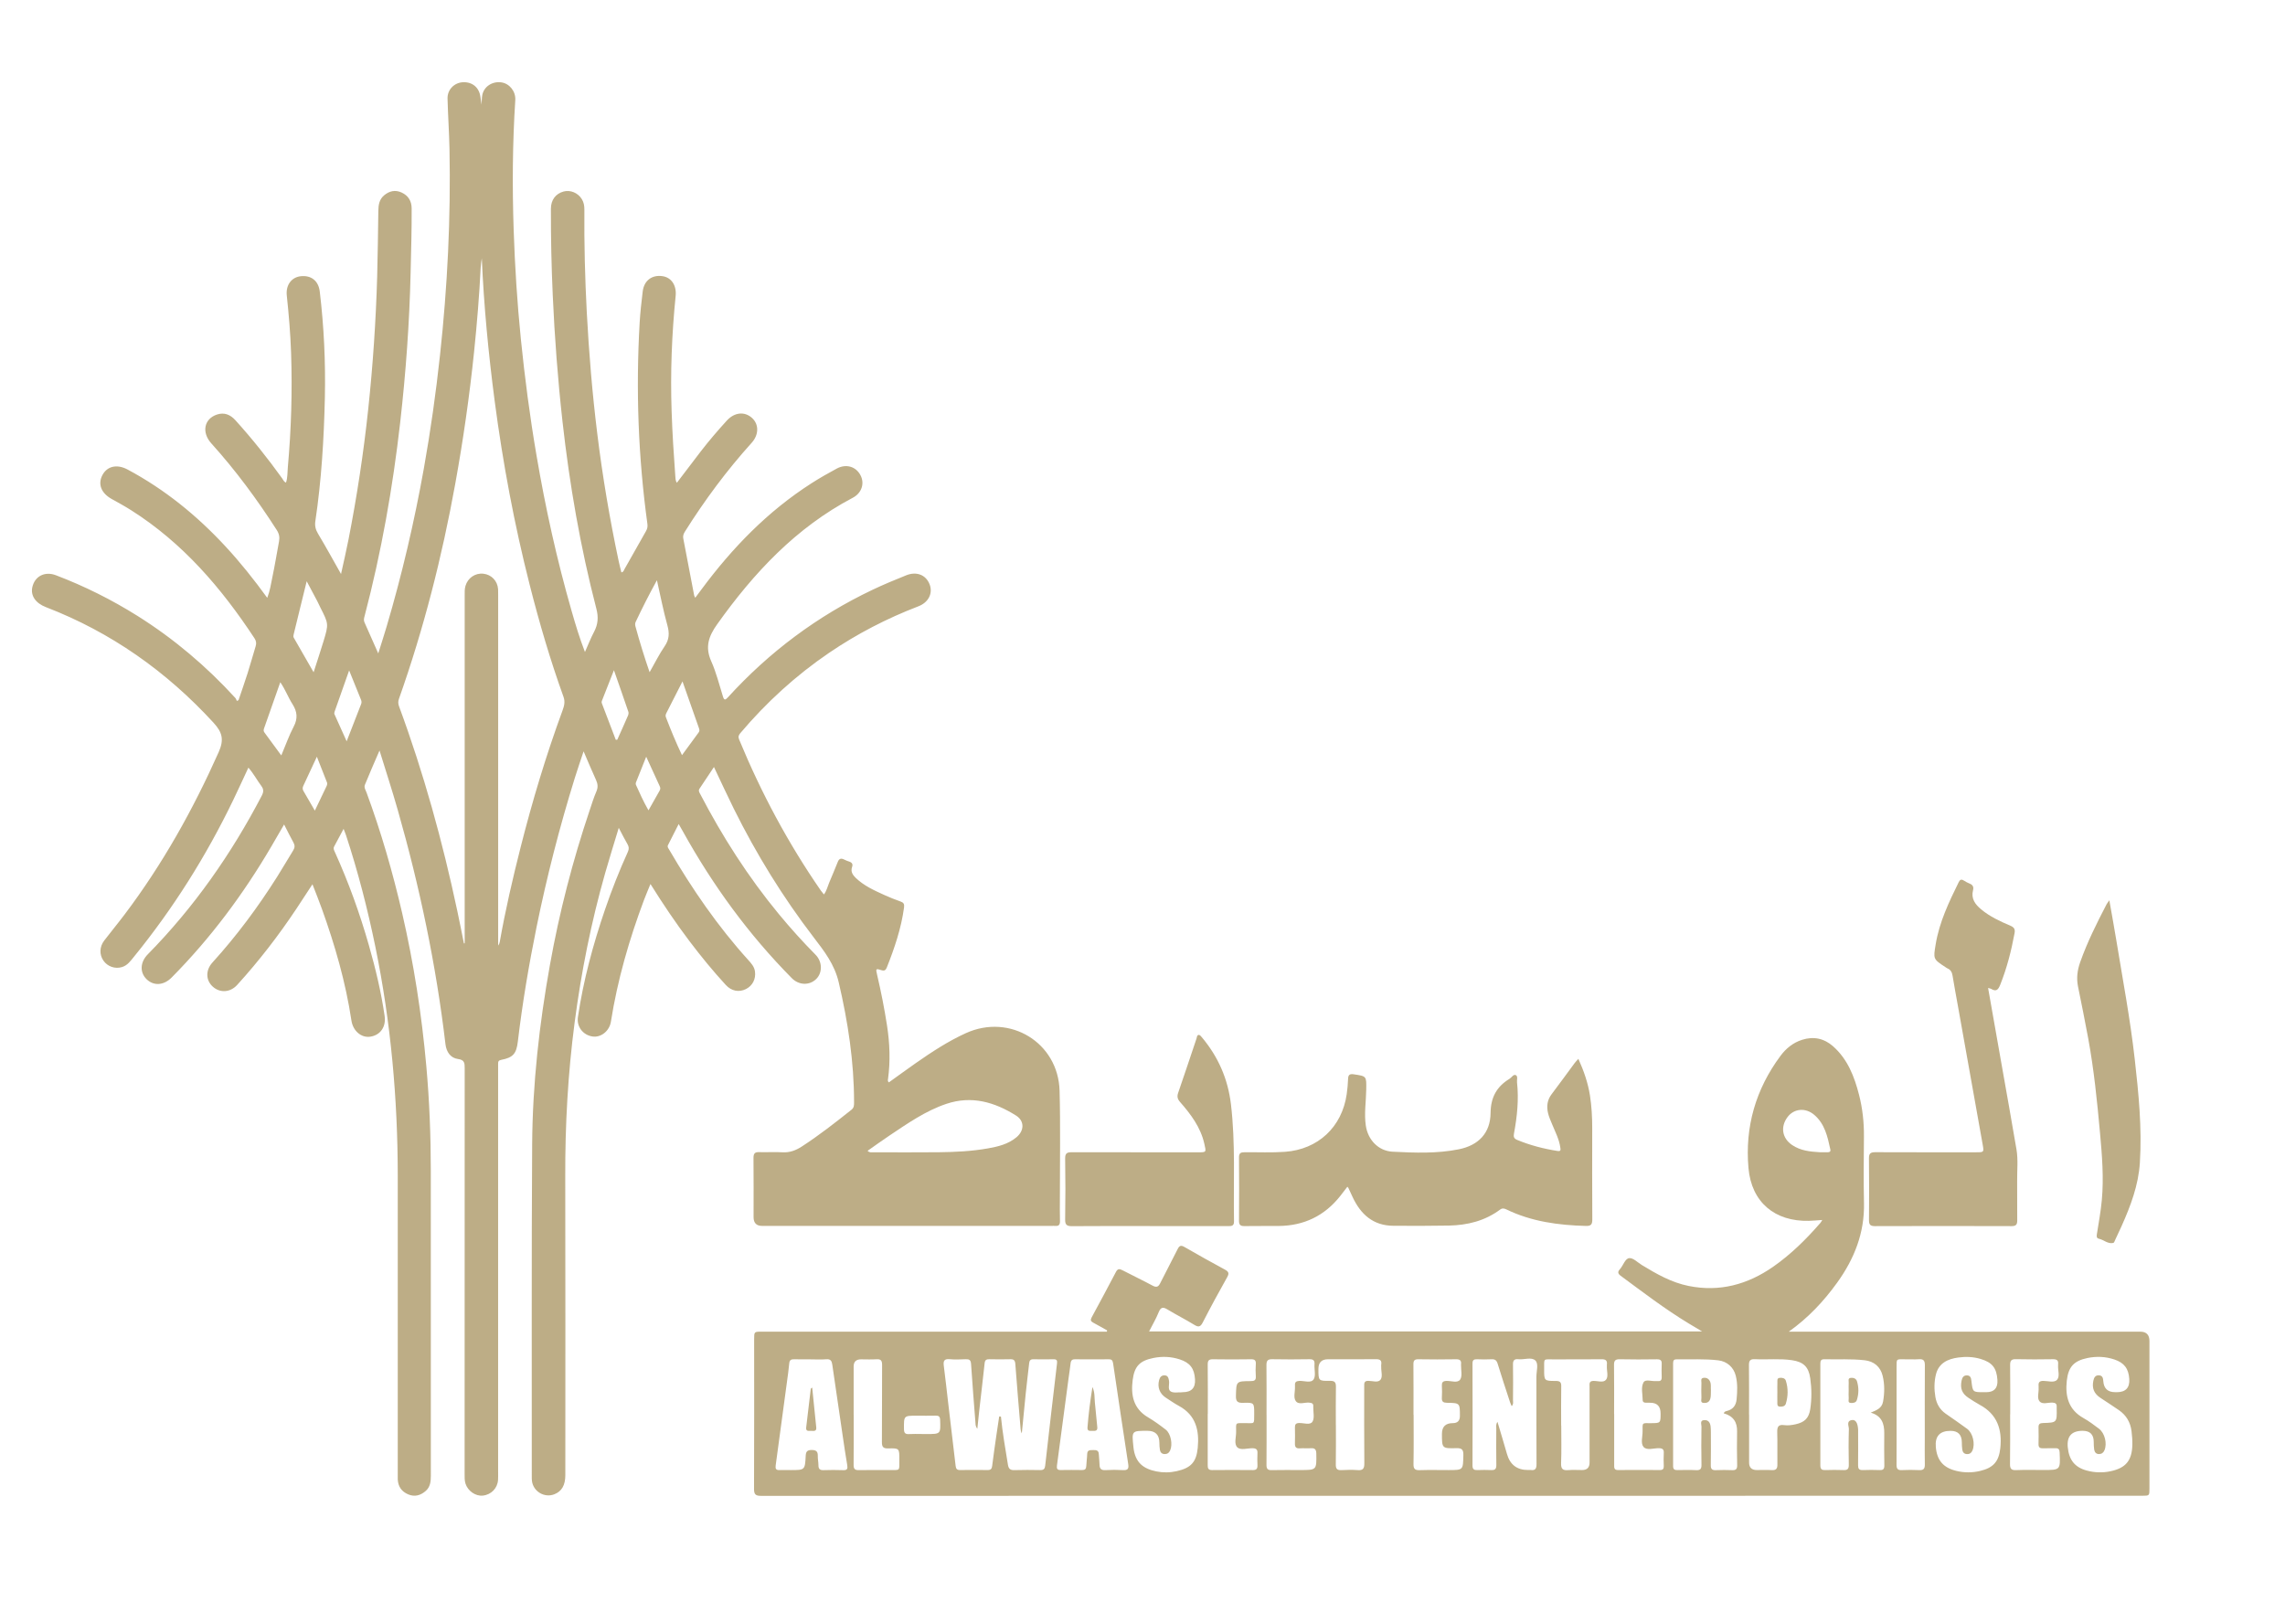 <?xml version="1.0" encoding="UTF-8"?> <svg xmlns="http://www.w3.org/2000/svg" id="Layer_1" version="1.1" viewBox="0 0 595.28 423.1"><defs><style> .st0 { fill: #bdad86; } </style></defs><g id="Layer_11" data-name="Layer_1"><g><path class="st0" d="M152.07,195.66c-.85,2.57-1.64,4.82-2.34,7.09-3.96,12.77-7.28,25.7-9.95,38.8-2.01,9.89-3.69,19.84-4.88,29.86-.37,3.13-1.26,4.14-4.28,4.72-.7.13-.88.42-.85,1.04.02.43,0,.87,0,1.3v105.08c0,.67.02,1.35-.02,2.02-.13,2.17-1.78,3.87-3.96,4.1-1.9.2-3.91-1.2-4.52-3.12-.26-.84-.23-1.71-.23-2.58,0-35.22,0-70.44.02-105.66,0-1.32-.04-2.17-1.73-2.39-1.93-.25-3.04-1.81-3.28-3.87-2.44-20.66-6.71-40.96-12.41-60.95-1.44-5.07-3.08-10.09-4.77-15.56-1.4,3.25-2.65,6.08-3.81,8.94-.29.7.21,1.41.45,2.07,3.78,10.25,6.8,20.72,9.26,31.36,3.03,13.13,5.09,26.42,6.29,39.84.81,9.06,1.17,18.14,1.17,27.24,0,26.51,0,53.02.01,79.53,0,1.5-.15,2.91-1.35,3.95-1.33,1.15-2.85,1.6-4.55.88-1.71-.73-2.63-2.03-2.72-3.9-.02-.53,0-1.06,0-1.59,0-25.84.01-51.67,0-77.51-.01-20.06-1.79-39.94-5.82-59.61-2.03-9.89-4.54-19.66-7.7-29.25-.15-.44-.33-.87-.59-1.54-.9,1.68-1.7,3.14-2.47,4.62-.29.54.02,1.02.23,1.5,3.55,7.85,6.47,15.94,8.83,24.22,1.73,6.06,3.2,12.18,4.1,18.42.41,2.82-1.11,4.99-3.73,5.39-2.35.36-4.51-1.5-4.92-4.21-1.5-9.97-4.29-19.61-7.69-29.08-.74-2.07-1.57-4.12-2.46-6.42-1.5,2.29-2.84,4.36-4.21,6.42-4.65,6.98-9.76,13.6-15.4,19.8-1.8,1.98-4.43,2.15-6.32.49-1.86-1.64-1.98-4.28-.13-6.32,6.29-6.93,11.85-14.41,16.84-22.31,1.44-2.28,2.78-4.61,4.2-6.9.42-.68.48-1.29.09-2.01-.81-1.47-1.55-2.98-2.46-4.75-1.19,2.05-2.25,3.9-3.33,5.74-7.28,12.42-15.82,23.89-25.96,34.13-2.05,2.08-4.67,2.25-6.52.46-1.83-1.78-1.73-4.45.32-6.52,12.04-12.24,21.76-26.14,29.68-41.33.48-.93.53-1.64-.1-2.48-1.13-1.53-2.03-3.24-3.39-4.81-1.35,2.89-2.61,5.67-3.94,8.42-7.05,14.62-15.63,28.26-25.87,40.85-.88,1.08-1.68,2.25-3.11,2.69-1.81.56-3.79-.14-4.85-1.68-1.08-1.57-1.04-3.6.22-5.24,1.75-2.29,3.6-4.51,5.33-6.82,9.87-13.08,17.79-27.26,24.46-42.22,1.46-3.27.99-5.18-1.33-7.71-12.28-13.38-26.7-23.57-43.67-30.11-2.7-1.04-4.02-3.01-3.53-5.2.64-2.86,3.24-4.21,6.16-3.1,7.43,2.83,14.52,6.37,21.26,10.6,9.47,5.95,17.92,13.11,25.46,21.36.19.21.27.52.4.78.15-.07.29-.13.44-.2.79-2.35,1.62-4.69,2.37-7.05.74-2.34,1.39-4.7,2.1-7.04.23-.75.12-1.38-.32-2.04-8.62-13.1-18.67-24.82-32.07-33.32-1.66-1.06-3.4-2-5.12-2.96-2.78-1.55-3.69-3.94-2.38-6.31,1.26-2.29,3.81-2.82,6.52-1.37,9.69,5.18,18.08,12.01,25.52,20.05,3.86,4.17,7.39,8.6,10.86,13.38.72-1.84.97-3.62,1.33-5.36.65-3.1,1.16-6.24,1.74-9.35.2-1.08.03-2-.61-2.98-5.1-7.95-10.69-15.52-17.02-22.54-2.6-2.88-1.9-6.42,1.47-7.53,1.91-.63,3.47.03,4.78,1.47,4.37,4.82,8.41,9.9,12.2,15.17.27.38.43.87.99,1.11.45-1.31.36-2.67.48-3.97.89-9.93,1.19-19.88.85-29.84-.17-5-.59-9.98-1.12-14.95-.29-2.7,1.21-4.74,3.6-5.02,2.71-.31,4.65,1.14,4.99,3.98,1.1,9.18,1.53,18.41,1.33,27.65-.24,10.77-.89,21.52-2.48,32.19-.18,1.2.06,2.19.7,3.26,2.02,3.37,3.91,6.83,5.99,10.5.69-3.15,1.38-6.06,1.95-8.99,2.2-11.23,3.92-22.53,5.13-33.91,1.23-11.53,2.01-23.09,2.34-34.68.16-5.67.21-11.35.3-17.03.02-1.54.24-2.99,1.5-4.05,1.36-1.14,2.91-1.5,4.57-.73,1.74.8,2.6,2.22,2.61,4.13.03,5.58-.14,11.16-.27,16.74-.3,13.04-1.24,26.03-2.71,38.98-1.93,17.02-4.91,33.85-9.26,50.43-.15.56-.32,1.1-.06,1.68,1.15,2.58,2.3,5.17,3.6,8.12.79-2.54,1.52-4.74,2.17-6.96,4.01-13.56,7.22-27.31,9.71-41.23,1.75-9.79,3.14-19.64,4.21-29.53,1.94-17.86,2.83-35.76,2.47-53.72-.09-4.37-.4-8.74-.51-13.12-.06-2.34,1.77-4.16,4.03-4.26,2.41-.11,4.18,1.35,4.52,3.72.1.66.2,1.33.31,2.12.07-.94.04-1.76.2-2.54.44-2.17,2.58-3.57,4.9-3.27,2.15.27,3.83,2.32,3.69,4.62-.73,11.29-.8,22.6-.42,33.9.32,9.47.92,18.92,1.87,28.35,1.03,10.14,2.35,20.24,4.07,30.28,2.33,13.7,5.32,27.25,9.16,40.61,1.02,3.55,2.08,7.08,3.47,10.66.79-1.76,1.48-3.57,2.38-5.27,1.03-1.96,1.17-3.8.59-6.01-4.16-16.03-6.98-32.3-8.82-48.76-1.22-10.95-2.05-21.92-2.54-32.92-.34-7.5-.5-15-.48-22.51,0-2.32,1.24-3.95,3.31-4.51,1.75-.47,3.71.33,4.73,1.96.53.84.69,1.77.68,2.76-.07,8.95.16,17.9.63,26.83.56,10.51,1.43,21,2.72,31.46,1.37,11.17,3.24,22.25,5.58,33.26.21.98.46,1.95.71,2.96.55-.06.62-.5.79-.8,1.88-3.3,3.73-6.61,5.61-9.92.34-.6.49-1.16.38-1.9-2.39-17.4-3.03-34.87-2.02-52.4.16-2.73.47-5.46.8-8.18.35-2.83,2.4-4.37,5.15-3.97,2.37.34,3.7,2.46,3.43,5.14-1.01,10.01-1.4,20.05-1.05,30.12.19,5.63.55,11.24.96,16.85.04.56.03,1.13.4,1.73,2.12-2.79,4.19-5.54,6.3-8.27,2.12-2.74,4.38-5.37,6.71-7.93,1.99-2.19,4.66-2.47,6.61-.67,1.8,1.66,1.75,4.37-.12,6.44-6.49,7.2-12.25,14.95-17.4,23.15-.35.56-.55,1.09-.43,1.75.95,4.95,1.89,9.91,2.84,14.86.03.13.11.25.28.62.61-.82,1.14-1.52,1.66-2.22,8-10.79,17.23-20.31,28.61-27.6,2.14-1.37,4.36-2.64,6.6-3.84,2.44-1.31,5-.54,6.19,1.75,1.11,2.13.33,4.62-2.02,5.86-14.78,7.77-25.77,19.54-35.32,32.95-2.27,3.18-3.2,5.96-1.54,9.67,1.31,2.92,2.07,6.09,3.04,9.16.31.98.59.98,1.27.24,10.75-11.81,23.3-21.21,37.73-28.06,2.86-1.36,5.8-2.58,8.74-3.76,2.72-1.09,5.15-.1,6.1,2.35.9,2.31-.26,4.71-2.93,5.73-8.21,3.15-15.96,7.16-23.23,12.1-8.69,5.91-16.37,12.93-23.15,20.94-.45.53-.6.96-.31,1.67,5.73,13.87,12.76,27.03,21.3,39.37.22.31.47.6.79.99.71-.95.93-2.02,1.34-3,.75-1.82,1.55-3.63,2.26-5.46.35-.89.85-1.05,1.66-.64.43.22.88.4,1.33.54.73.24,1.01.68.74,1.42-.42,1.19.16,2.05.95,2.82,2.15,2.08,4.84,3.27,7.51,4.49,1.35.62,2.75,1.16,4.15,1.66.82.29,1.05.65.93,1.58-.74,5.43-2.48,10.56-4.49,15.62-.29.72-.63.94-1.4.7-1.45-.46-1.51-.41-1.15,1.1,1.03,4.4,1.91,8.83,2.6,13.29.72,4.63.9,9.28.27,13.94-.04.27-.15.56.21.91,2.31-1.66,4.63-3.35,6.98-5,4.18-2.92,8.44-5.72,13.1-7.84,11.46-5.19,24.06,2.46,24.4,15.03.25,9.23.07,18.47.08,27.71,0,2.07-.04,4.14.02,6.21.02.92-.25,1.37-1.22,1.28-.33-.03-.67,0-1.01,0h-75.36c-1.49,0-2.23-.76-2.23-2.29,0-5.15.03-10.3-.02-15.44,0-1.13.35-1.53,1.47-1.49,2.02.06,4.05-.08,6.06.04,1.89.12,3.5-.5,5.02-1.48,4.53-2.93,8.76-6.26,12.98-9.61.69-.55.67-1.21.67-1.93,0-10.59-1.58-20.93-3.99-31.24-1.1-4.72-3.78-8.15-6.54-11.75-8.04-10.49-14.94-21.69-20.81-33.53-1.74-3.51-3.37-7.08-5.16-10.84-1.33,1.99-2.54,3.82-3.76,5.64-.33.5-.08.92.15,1.34,5.79,11.12,12.51,21.64,20.5,31.32,3.03,3.67,6.22,7.21,9.57,10.6,1.81,1.82,1.85,4.72.15,6.36-1.78,1.71-4.49,1.61-6.34-.26-11.23-11.36-20.55-24.15-28.3-38.11-.32-.58-.66-1.16-1.16-2.04-1.01,1.98-1.92,3.74-2.8,5.52-.22.45.13.83.34,1.19,5.95,10.2,12.61,19.9,20.55,28.68.8.89,1.63,1.78,1.79,3.06.25,1.95-.64,3.69-2.36,4.55-1.8.9-3.77.54-5.24-1.06-3.36-3.65-6.49-7.48-9.48-11.44-3.57-4.72-6.87-9.62-10.15-14.87-.61,1.49-1.16,2.78-1.66,4.09-3.87,10.33-6.93,20.88-8.65,31.8-.38,2.4-2.57,4.16-4.77,3.84-2.49-.36-4.19-2.55-3.82-5.06,1.42-9.59,3.94-18.9,7.07-28.05,1.74-5.1,3.72-10.1,5.94-15,.34-.74.3-1.32-.1-2.01-.75-1.27-1.4-2.6-2.27-4.24-1.25,4.14-2.44,7.92-3.53,11.74-3.65,12.82-6.26,25.87-7.98,39.08-1.74,13.27-2.47,26.61-2.43,40,.07,25.93.02,51.87.02,77.8,0,2.64-.92,4.25-2.86,5.01-2.56,1.01-5.47-.7-5.83-3.44-.06-.43-.05-.86-.05-1.3.02-28.82-.08-57.64.1-86.46.1-15.7,1.86-31.27,4.63-46.73,2.45-13.7,5.92-27.13,10.36-40.31.55-1.64,1.06-3.3,1.75-4.89.46-1.08.36-1.97-.11-3-1.1-2.39-2.1-4.83-3.29-7.58l.09.05ZM125.52,67.24c-.11.84-.25,1.59-.29,2.36-.36,7.39-.97,14.77-1.73,22.13-1.2,11.52-2.84,22.98-4.91,34.38-3.45,19.04-8.2,37.73-14.66,55.98-.24.67-.22,1.28.03,1.95,6.42,17.38,11.33,35.2,15.18,53.32.6,2.81,1.15,5.62,1.72,8.44.07-.01.13-.02.2-.03v-90.63c0-.82-.04-1.63.19-2.44.59-2.11,2.54-3.46,4.69-3.22,2.12.24,3.68,1.89,3.82,4.04.03.53.02,1.06.02,1.59v91.26c.23-.3.35-.61.41-.93,1.47-8.33,3.38-16.57,5.46-24.77,3.05-12.02,6.61-23.89,10.89-35.53.43-1.18.74-2.26.26-3.59-3.44-9.54-6.29-19.27-8.79-29.1-4.02-15.8-7.01-31.8-9.14-47.97-1.62-12.34-2.81-24.73-3.36-37.26v.02ZM226.02,299.85c.54.51.99.37,1.4.37,5.72.01,11.44.05,17.16-.01,4.27-.05,8.55-.25,12.77-1,2.66-.47,5.29-1.1,7.43-2.88,2.1-1.74,2.16-4.27-.1-5.69-5.57-3.5-11.54-5.24-18.1-3.05-5.49,1.84-10.18,5.15-14.93,8.32-1.89,1.26-3.73,2.6-5.64,3.94h.01ZM169.24,175.13c1.39-2.43,2.49-4.68,3.89-6.72,1.24-1.79,1.3-3.45.73-5.5-1.06-3.81-1.81-7.71-2.72-11.73-2.01,3.64-3.82,7.23-5.54,10.86-.2.42-.15.83-.03,1.26,1.06,3.88,2.24,7.73,3.66,11.83h0ZM81.7,175.16c.92-2.87,1.78-5.45,2.57-8.05,1.38-4.56,1.35-4.57-.84-8.88-.28-.56-.52-1.13-.82-1.69-.9-1.7-1.81-3.4-2.71-5.1-1.19,4.73-2.26,9.31-3.4,13.87-.07.29-.12.57.03.84,1.67,2.91,3.34,5.81,5.17,9h0ZM177.8,177.54c-1.49,2.92-2.83,5.57-4.18,8.21-.18.35-.3.7-.15,1.1,1.27,3.29,2.6,6.56,4.2,9.9,1.52-2.07,2.92-4,4.34-5.92.27-.36.22-.7.09-1.08-1.4-3.97-2.8-7.94-4.3-12.22h0ZM73.28,196.83c1.14-2.69,2.01-5.19,3.23-7.51,1.11-2.11.93-3.91-.3-5.84-1.16-1.82-1.9-3.88-3.19-5.73-1.44,4.11-2.83,8.09-4.24,12.06-.14.4-.13.72.13,1.06,1.39,1.88,2.77,3.77,4.37,5.95h0ZM160.42,192.75l.39-.02c.94-2.1,1.89-4.19,2.8-6.3.12-.29.19-.69.09-.97-1.18-3.48-2.4-6.95-3.76-10.84-1.16,2.94-2.17,5.5-3.17,8.07-.06.16-.04.38.02.55,1.2,3.17,2.42,6.34,3.63,9.51h0ZM90.96,174.67c-1.33,3.75-2.56,7.23-3.78,10.71-.08.22-.13.51-.05.7.99,2.25,2.01,4.48,3.18,7.06,1.36-3.5,2.58-6.63,3.79-9.75.14-.37.08-.75-.07-1.12-.99-2.44-1.98-4.88-3.07-7.59h0ZM168.36,197.13c-1.01,2.52-1.86,4.64-2.7,6.77-.06.16-.06.4,0,.56.99,2.2,1.98,4.4,3.28,6.67,1.06-1.88,1.97-3.51,2.9-5.13.25-.43.21-.79,0-1.22-1.11-2.39-2.2-4.8-3.51-7.66h.02ZM82.02,211.21c1.13-2.35,2.13-4.41,3.1-6.48.11-.24.17-.59.08-.83-.84-2.19-1.71-4.36-2.65-6.74-1.27,2.72-2.39,5.15-3.53,7.58-.22.47-.24.9.04,1.36.94,1.61,1.87,3.22,2.97,5.12h-.01Z"></path><path class="st0" d="M288.41,346.62c-1.21-.67-2.41-1.37-3.63-2.02-.66-.35-.74-.71-.38-1.37,2.13-3.93,4.25-7.87,6.32-11.83.47-.9.94-.84,1.71-.44,2.6,1.35,5.25,2.61,7.83,4,1.01.54,1.51.35,2-.64,1.47-2.97,3.06-5.89,4.53-8.86.48-.97.89-1.08,1.84-.53,3.45,2.01,6.94,3.93,10.45,5.84.94.51,1.23.92.63,1.98-2.19,3.9-4.33,7.83-6.37,11.81-.64,1.25-1.18,1.25-2.27.58-2.25-1.38-4.62-2.57-6.88-3.94-1.15-.7-1.77-.7-2.33.69-.67,1.67-1.6,3.24-2.5,5.01h144.07c-1.34-.8-2.42-1.43-3.49-2.08-6.18-3.74-11.91-8.13-17.71-12.41-.77-.57-.85-1.03-.21-1.73.87-.96,1.33-2.76,2.42-2.88,1.03-.11,2.21,1.14,3.31,1.81,3.83,2.33,7.71,4.55,12.18,5.44,8.07,1.62,15.35-.37,22-5,4.65-3.24,8.64-7.2,12.34-11.46.15-.17.24-.38.46-.73-1.28.08-2.36.19-3.45.22-8.9.23-14.98-4.83-15.77-13.73-.96-10.75,1.89-20.59,8.36-29.28,1.42-1.9,3.24-3.4,5.59-4.15,3.02-.96,5.74-.38,8.07,1.67,3.81,3.36,5.56,7.9,6.78,12.64.91,3.54,1.31,7.17,1.28,10.85-.05,5.77-.12,11.55.01,17.32.18,7.8-2.52,14.59-6.99,20.79-3.5,4.86-7.56,9.19-12.6,12.77h91.57c1.59,0,2.39.82,2.39,2.45v38.39c0,1.9,0,1.91-1.88,1.91-119.92,0-239.85,0-359.77.03-1.43,0-1.89-.32-1.88-1.82.06-12.99.03-25.98.03-38.97,0-1.98,0-1.99,1.97-1.99h89.92c.02-.1.04-.21.06-.31v-.03ZM260.33,369.05c.14.01.29.02.43.04.41,4.21,1.15,8.36,1.82,12.52.17,1.06.59,1.46,1.67,1.42,2.26-.07,4.52-.05,6.78-.01.85.01,1.17-.31,1.26-1.16,1-8.88,2.03-17.75,3.08-26.63.09-.73-.04-1.09-.86-1.08-1.78.03-3.56.03-5.34,0-.76-.01-.99.39-1.06,1.05-.29,2.63-.62,5.25-.89,7.88-.36,3.45-.68,6.91-1.02,10.36-.21-.37-.28-.74-.31-1.11-.47-5.65-.96-11.3-1.38-16.95-.07-.92-.36-1.26-1.29-1.24-1.83.06-3.66.03-5.48,0-.73-.01-1.13.16-1.22,1.01-.44,4.11-.94,8.21-1.4,12.31-.17,1.49-.32,2.99-.51,4.81-.48-.67-.45-1.09-.48-1.5-.39-5.13-.82-10.25-1.15-15.38-.07-1.06-.47-1.29-1.4-1.25-1.39.05-2.8.12-4.18-.01-1.48-.14-1.68.52-1.52,1.76.42,3.24.77,6.49,1.15,9.73.64,5.44,1.31,10.87,1.93,16.31.09.77.35,1.09,1.15,1.08,2.4-.03,4.81-.03,7.21,0,.8.01,1.07-.33,1.16-1.09.33-2.67.72-5.33,1.1-7.99.23-1.63.49-3.25.73-4.88h.02ZM393.83,366.38c-.17-.39-.34-.71-.44-1.04-1.09-3.33-2.2-6.66-3.22-10.01-.27-.9-.69-1.23-1.62-1.18-1.25.07-2.5.05-3.75,0-.83-.03-1.2.2-1.19,1.13.03,8.85.03,17.69,0,26.54,0,1,.4,1.23,1.28,1.2,1.2-.04,2.41-.06,3.61,0,1.01.05,1.33-.32,1.32-1.33-.05-3.17-.03-6.35-.01-9.52,0-.5-.15-1.04.31-1.71.86,2.89,1.69,5.62,2.47,8.36q1.19,4.18,5.45,4.18c.24,0,.49-.03.72,0,1.21.17,1.54-.35,1.53-1.54-.05-7.6-.01-15.19-.03-22.79,0-1.43.61-3.32-.25-4.18-1-1-2.92-.19-4.44-.35-1.08-.12-1.43.32-1.41,1.39.05,3.08.03,6.15,0,9.23,0,.5.18,1.05-.33,1.6v.02ZM449.06,368.21c.2-.46.54-.52.86-.6,1.55-.39,2.34-1.45,2.49-2.98.2-2.06.29-4.13-.21-6.17-.55-2.24-2.28-3.75-4.54-4.03-3.59-.43-7.2-.2-10.8-.27-.75-.01-.99.26-.99,1.01.02,8.94.02,17.88,0,26.82,0,.89.41,1.04,1.14,1.03,1.63-.02,3.27-.06,4.9.02,1.12.05,1.37-.4,1.35-1.43-.06-3.32-.05-6.63,0-9.95,0-.6-.48-1.6.74-1.66,1.08-.05,1.52.67,1.64,1.63.06.52.07,1.05.07,1.58,0,2.84.04,5.67-.02,8.51-.02,1.01.31,1.36,1.31,1.32,1.44-.06,2.89-.06,4.33,0,.95.03,1.25-.35,1.23-1.27-.05-2.93-.09-5.86-.02-8.79.06-2.45-.98-4.04-3.48-4.75v-.02ZM487.35,368.06c1.49-.63,2.9-1.1,3.22-2.88.4-2.26.43-4.5-.11-6.72-.57-2.36-2.25-3.77-4.66-4.05-3.5-.4-7.02-.18-10.52-.26-.85-.02-1.05.35-1.05,1.12.02,8.85.02,17.7,0,26.55,0,1,.41,1.23,1.29,1.2,1.59-.04,3.18-.07,4.76,0,1.12.06,1.38-.4,1.36-1.44-.06-3.08-.08-6.16.02-9.23.02-.79-.73-2.07.72-2.35,1.04-.2,1.6.72,1.69,2.51.02.29,0,.58,0,.87,0,2.79.03,5.58-.01,8.37-.01.92.25,1.31,1.22,1.27,1.49-.06,2.98-.05,4.47,0,.88.03,1.16-.32,1.15-1.19-.05-2.79-.05-5.58-.02-8.37.03-2.55-.67-4.58-3.51-5.4h-.02ZM284.46,354.16c-1.44,0-2.88.03-4.33-.01-.78-.03-1.13.26-1.22,1.03-.15,1.33-.36,2.66-.54,3.99-1.01,7.56-2.01,15.13-3.02,22.69-.1.78.09,1.17.96,1.15,1.87-.04,3.75-.02,5.62,0,.72,0,1.03-.27,1.06-1.01.04-1.05.21-2.11.24-3.16.03-1.11.78-1.01,1.51-1.03.76-.02,1.47-.01,1.52,1.04.04.91.18,1.82.19,2.73.01,1.07.41,1.52,1.55,1.45,1.53-.09,3.08-.09,4.61,0,1.19.06,1.49-.38,1.32-1.51-1.34-8.77-2.66-17.55-3.95-26.34-.12-.8-.44-1.06-1.2-1.03-1.44.04-2.88.01-4.33.01h.01ZM211.24,354.16c-1.44,0-2.89.04-4.33-.01-.82-.03-1.22.2-1.3,1.08-.15,1.67-.39,3.34-.62,5.01-.96,7.19-1.92,14.38-2.91,21.56-.12.88.08,1.26,1.01,1.22.96-.04,1.92,0,2.89,0,3.7,0,3.73,0,3.92-3.69.05-1.07.35-1.53,1.5-1.54,1.16-.01,1.68.32,1.65,1.53-.03.81.17,1.63.17,2.44,0,.89.3,1.31,1.27,1.28,1.73-.06,3.46-.06,5.19,0,1.04.04,1.19-.38,1.04-1.3-.44-2.6-.83-5.21-1.21-7.83-.9-6.13-1.8-12.26-2.69-18.39-.13-.93-.44-1.46-1.54-1.37-1.34.11-2.69.03-4.04.03v-.02ZM307.98,362.77v-.04h.14c2.27,0,3.34-1.12,3.2-3.37-.17-2.81-1.3-4.31-3.98-5.18-2.24-.73-4.54-.83-6.84-.37-3.58.72-4.96,2.15-5.42,5.75-.51,3.96.18,7.47,4.01,9.72,1.61.95,3.13,2.06,4.61,3.21,1.35,1.05,1.85,3.89,1.13,5.44-.3.65-.79.95-1.48.92-.67-.03-1.07-.45-1.17-1.08-.1-.61-.14-1.24-.14-1.86-.01-2.08-1.05-3.12-3.11-3.12-4.18,0-4.08-.01-3.65,4.25.42,4.17,2.74,5.67,5.98,6.33,1.75.35,3.54.33,5.3-.07,3.67-.82,5.11-2.34,5.47-6.05.45-4.55-.47-8.53-4.89-10.94-1.18-.64-2.29-1.42-3.42-2.15-1.63-1.06-2.25-2.76-1.74-4.62.2-.73.6-1.22,1.4-1.2.87.02,1.03.65,1.16,1.37.18.97-.42,2.3.46,2.83.76.46,1.96.17,2.96.22h.02ZM516.99,362.73h.43c2.09,0,3.07-1.06,2.94-3.18-.2-3.14-1.36-4.58-4.37-5.48-1.93-.58-3.91-.64-5.86-.37-2.71.37-5.06,1.45-5.79,4.41-.47,1.92-.48,3.9-.14,5.87.31,1.78,1.14,3.25,2.63,4.31,1.88,1.33,3.8,2.61,5.65,3.99,1.5,1.12,2.12,3.93,1.38,5.63-.28.65-.76.99-1.46.95-.75-.04-1.11-.53-1.2-1.21-.08-.62-.11-1.24-.11-1.87-.02-1.99-1-2.98-2.94-2.98-2.8,0-4.08,1.4-3.84,4.2.3,3.49,1.95,5.42,5.38,6.24,2.04.49,4.1.49,6.14.01,3.45-.81,4.9-2.44,5.28-5.93.52-4.85-.78-8.84-5.35-11.3-1.01-.55-1.98-1.19-2.94-1.82-1.68-1.1-2.21-2.46-1.8-4.47.16-.78.48-1.39,1.37-1.38.97,0,1.11.7,1.2,1.47.33,2.91.34,2.91,3.24,2.91h.16ZM551.44,362.73c2.32,0,3.41-1.14,3.27-3.43-.17-2.71-1.31-4.24-3.9-5.1-2.28-.76-4.63-.86-6.98-.38-3.58.74-5,2.33-5.4,5.94-.44,4.07.46,7.53,4.34,9.71,1.42.8,2.74,1.78,4.04,2.77,1.54,1.17,2.17,3.86,1.44,5.61-.27.65-.74,1-1.43,1-.76,0-1.14-.49-1.25-1.16-.1-.66-.12-1.34-.12-2.01,0-1.93-.97-2.89-2.89-2.89-2.87,0-4.16,1.44-3.87,4.31.33,3.3,1.84,5.19,4.89,6.03,2.07.57,4.18.64,6.28.19,3.95-.84,5.54-2.79,5.65-6.83.03-1.2-.06-2.39-.21-3.59-.29-2.35-1.38-4.17-3.3-5.5-1.58-1.09-3.2-2.13-4.8-3.19-1.68-1.11-2.25-2.51-1.85-4.45.17-.84.52-1.49,1.49-1.42.97.06,1.05.82,1.11,1.57.15,1.87,1.17,2.81,3.05,2.81h.44ZM455.67,368.53v12.54c0,1.29.67,1.94,2,1.94s2.6-.06,3.89.02c1.16.07,1.5-.39,1.48-1.5-.05-2.79.05-5.58-.04-8.36-.04-1.38.26-2.08,1.81-1.86,1,.14,2.01-.01,3-.23,2.32-.52,3.43-1.58,3.79-3.94.4-2.67.38-5.37,0-8.04-.42-2.98-1.78-4.27-4.77-4.71-3.2-.47-6.43-.1-9.65-.26-1.22-.06-1.56.38-1.55,1.56.06,4.28.02,8.55.02,12.83h.02ZM329.96,368.57c0,4.38.02,8.75-.02,13.13,0,1,.32,1.36,1.33,1.33,2.5-.05,5-.02,7.5-.02,4.25,0,4.22,0,4.15-4.3-.02-1.1-.41-1.45-1.45-1.38-.96.06-1.93-.04-2.88.03-.97.06-1.27-.36-1.24-1.27.04-1.39.03-2.79,0-4.18-.01-.75.2-1.11,1.06-1.15,1.21-.05,2.89.64,3.51-.35.59-.94.18-2.51.21-3.81v-.14c.07-.77-.35-.94-1.04-1.01-1.2-.12-2.78.65-3.53-.42-.66-.94-.15-2.43-.2-3.68,0-.14.01-.29,0-.43-.05-.77.26-1.08,1.08-1.13,1.3-.08,3.07.67,3.78-.4.63-.95.13-2.61.23-3.95.07-1.04-.36-1.31-1.34-1.3-3.22.05-6.45.07-9.67,0-1.26-.03-1.52.46-1.51,1.6.05,4.28.02,8.56.02,12.84h.01ZM314.63,368.39c0,4.42.01,8.84,0,13.26,0,.81.05,1.38,1.12,1.37,3.56-.04,7.11-.03,10.67,0,.89,0,1.19-.36,1.17-1.2-.04-1.06-.06-2.12,0-3.17.06-1.03-.37-1.32-1.35-1.32-1.33,0-3.05.59-3.9-.24-.92-.9-.29-2.65-.31-4.02-.04-2.64-.23-2.23,2.33-2.28,2.52-.05,2.37.51,2.38-2.39.01-2.92,0-2.99-2.87-2.9-1.41.04-1.93-.29-1.89-1.82.1-3.79.02-3.82,3.83-3.84.95,0,1.43-.2,1.35-1.27-.08-1.05-.07-2.12,0-3.17.06-.94-.27-1.26-1.22-1.25-3.32.05-6.63.06-9.95,0-1.12-.02-1.37.39-1.36,1.43.05,4.28.02,8.55.02,12.83l-.02-.02ZM523.67,368.55c0,4.28.04,8.56-.03,12.83-.02,1.24.29,1.71,1.6,1.65,2.35-.1,4.71-.03,7.07-.03,4.48,0,4.46,0,4.26-4.56-.03-.79-.27-1.14-1.08-1.11-1.1.03-2.21-.02-3.32.01-.81.03-1.12-.29-1.1-1.1.03-1.44.04-2.88,0-4.32-.03-.88.32-1.14,1.18-1.16,3.62-.1,3.62-.13,3.55-3.8,0-.14-.01-.29,0-.43.05-.81-.35-1.06-1.13-1.09-1.13-.04-2.58.54-3.31-.3-.76-.86-.18-2.31-.27-3.49-.01-.19.02-.39,0-.58-.09-.9.24-1.28,1.21-1.29,1.22,0,2.81.57,3.59-.28.81-.9.18-2.49.28-3.77v-.29c.12-1.03-.37-1.31-1.34-1.3-3.22.05-6.44.07-9.66-.01-1.26-.03-1.51.45-1.5,1.59.06,4.28.02,8.55.02,12.83h-.02ZM420.52,368.4v13.26c0,.69-.07,1.36.98,1.35,3.65-.03,7.31-.02,10.96,0,.75,0,1.01-.31.98-1.04-.04-1.1-.07-2.21,0-3.31.07-.99-.26-1.33-1.29-1.34-1.36-.02-3.14.66-3.99-.34-.8-.95-.22-2.68-.24-4.06-.02-2.44-.16-2.1,2.2-2.12,2.49-.02,2.49,0,2.49-2.54,0-1.85-.9-2.78-2.71-2.78-.38,0-.77,0-1.15-.01-.43-.01-.79-.15-.8-.64-.01-1.58-.51-3.34.22-4.67.49-.89,2.14-.21,3.27-.33.14-.02.29-.02.43,0,.74.08,1.05-.24,1.03-.99-.03-1.15-.05-2.31,0-3.46.05-.97-.35-1.23-1.26-1.22-3.22.04-6.44.07-9.66-.01-1.25-.03-1.52.42-1.5,1.58.06,4.23.02,8.46.02,12.69l.02-.02ZM368.27,368.6c0,4.28.05,8.56-.03,12.84-.03,1.31.41,1.64,1.64,1.6,2.5-.08,5-.02,7.5-.02,3.83,0,3.76,0,3.85-3.84.03-1.43-.31-1.91-1.82-1.87-3.76.1-3.76.03-3.76-3.72,0-1.87.94-2.8,2.82-2.8,1.24,0,1.86-.62,1.86-1.86,0-3.36,0-3.39-3.33-3.44-.95-.01-1.44-.25-1.37-1.3s.05-2.12,0-3.17c-.03-.83.23-1.18,1.13-1.23,1.26-.07,2.96.67,3.65-.37.6-.92.18-2.51.21-3.81v-.14c.13-.99-.28-1.34-1.3-1.32-3.27.05-6.54.06-9.81,0-1.03-.02-1.3.35-1.29,1.33.04,4.38.02,8.75.02,13.13h.03ZM348.02,371.33c0,3.41.04,6.83-.02,10.24-.02,1.17.39,1.52,1.5,1.46,1.39-.07,2.8-.11,4.18,0,1.43.12,1.77-.44,1.75-1.8-.06-6.68-.03-13.37-.03-20.05,0-.75-.06-1.42,1.07-1.41,1.08,0,2.51.54,3.16-.27.65-.82.15-2.22.2-3.37,0-.19-.03-.39,0-.58.2-1.19-.39-1.44-1.47-1.42-4.13.05-8.27.02-12.41.02-1.65,0-2.48.85-2.48,2.54,0,3.07,0,3.13,3.04,3.08,1.25-.02,1.54.45,1.52,1.59-.06,3.32-.02,6.63-.02,9.95v.02ZM406.73,371.42c0,3.27.09,6.54-.04,9.81-.06,1.55.49,1.92,1.89,1.8,1.19-.1,2.4-.02,3.6-.02,1.29,0,1.93-.66,1.93-1.97v-19.76c0-.7-.18-1.46.99-1.49,1.12-.03,2.59.56,3.29-.3s.16-2.32.23-3.51c0-.14-.02-.29,0-.43.14-1.07-.3-1.42-1.38-1.4-4.13.05-8.27,0-12.41.03-2.88.02-2.53-.41-2.55,2.5-.02,3.08,0,3.13,3.05,3.12,1.07,0,1.42.32,1.4,1.39-.06,3.41-.02,6.83-.02,10.24h.02ZM222.4,368.56c0,4.38.02,8.75-.02,13.13,0,.99.3,1.36,1.32,1.34,2.64-.05,5.29,0,7.93-.02,3.01-.02,2.64.37,2.66-2.71.02-2.93,0-3-2.86-2.92-1.34.04-1.69-.38-1.68-1.69.06-6.68,0-13.37.05-20.05,0-1.11-.29-1.57-1.46-1.49-1.34.09-2.69.02-4.04.02-1.27,0-1.91.62-1.91,1.85v12.55h0ZM494.09,368.7c0,4.32.02,8.65-.01,12.97,0,.97.28,1.4,1.31,1.36,1.54-.06,3.08-.08,4.61,0,1.19.07,1.48-.46,1.45-1.53-.05-2.31-.01-4.61-.01-6.92,0-6.29-.02-12.59.02-18.88,0-1.18-.34-1.65-1.56-1.56-1.19.09-2.4,0-3.6.02-2.31.03-2.2-.33-2.21,2.14v12.4h0ZM474.1,300.21h2.08c.44,0,.77-.17.66-.69-.72-3.34-1.44-6.72-4.22-9.07-2.31-1.95-5.32-1.61-6.97.64-1.86,2.53-1.37,5.48,1.23,7.24,2.15,1.46,4.63,1.73,7.22,1.88ZM240.11,373.63h1.29c3.68,0,3.65,0,3.52-3.68-.03-.92-.39-1.13-1.21-1.11-1.63.04-3.26.01-4.89.01-3.38,0-3.35,0-3.32,3.45,0,.97.26,1.41,1.3,1.34,1.1-.07,2.2-.02,3.31-.02h0Z"></path><path class="st0" d="M351,309.22c-.64.83-1.24,1.63-1.86,2.41-4.09,5.16-9.44,7.73-16.01,7.79-2.98.03-5.97-.02-8.95.03-1.07.02-1.41-.36-1.4-1.43.04-5.48.05-10.97,0-16.45-.01-1.15.46-1.36,1.45-1.36,3.51-.03,7.02.14,10.53-.11,8.6-.62,14.86-6.45,16.08-15.03.19-1.33.31-2.67.36-4.02.04-1.05.47-1.29,1.45-1.15,3.39.5,3.32.47,3.28,3.89-.04,3.17-.58,6.33-.11,9.5.55,3.71,3.28,6.59,6.98,6.78,5.75.29,11.54.52,17.25-.63,5.12-1.02,8.22-4.23,8.27-9.45.04-4.08,1.59-6.88,4.93-8.91.56-.34,1.01-1.25,1.64-.96.6.29.25,1.22.32,1.86.49,4.49.03,8.93-.79,13.33-.16.85-.04,1.33.81,1.68,3.39,1.41,6.91,2.32,10.54,2.89.94.15.79-.39.71-.94-.3-2.13-1.3-4.01-2.1-5.96-.4-.98-.85-1.95-1.09-2.97-.41-1.74-.22-3.41.93-4.92,2.04-2.68,4-5.41,6-8.11.25-.34.56-.64.97-1.11,1.43,3.16,2.5,6.26,3.02,9.54.44,2.81.59,5.64.59,8.48-.01,7.94-.03,15.87.02,23.81,0,1.3-.3,1.75-1.68,1.71-7.17-.19-14.18-1.13-20.72-4.31-.56-.27-1.06-.36-1.61.05-3.98,2.95-8.49,4.07-13.39,4.17-4.81.09-9.62.08-14.43.05-5.27-.03-8.52-2.99-10.63-7.52-.36-.78-.72-1.57-1.09-2.35-.04-.08-.12-.15-.26-.31v.03Z"></path><path class="st0" d="M517.93,257.41c1.22,6.91,2.4,13.57,3.57,20.23,1.28,7.28,2.6,14.56,3.83,21.86.45,2.71.14,5.47.17,8.21.04,3.41-.02,6.83.02,10.24.01,1.09-.3,1.51-1.47,1.51-11.88-.04-23.76-.04-35.64,0-1.26,0-1.52-.49-1.51-1.62.04-5.34.06-10.68-.01-16.01-.02-1.29.4-1.63,1.65-1.63,8.75.04,17.51.02,26.26.02,2.06,0,2.08,0,1.71-2.06-2.13-11.96-4.27-23.92-6.41-35.88-.48-2.69-.99-5.38-1.43-8.08-.14-.88-.48-1.53-1.32-1.89-.17-.07-.33-.2-.49-.3-3.28-2.14-3.22-2.14-2.58-6.01.96-5.78,3.45-10.97,5.99-16.15.32-.66.68-.85,1.33-.43.49.31,1,.59,1.53.8.83.32,1.09.91.88,1.71-.57,2.21.56,3.7,2.1,4.99,2.28,1.9,4.95,3.13,7.65,4.28.99.42,1.25.94,1.06,1.96-.85,4.59-2,9.09-3.74,13.44-.52,1.3-1.06,1.84-2.37,1.04-.15-.09-.35-.11-.78-.23h0Z"></path><path class="st0" d="M299.51,319.44c-6.73,0-13.47-.03-20.2.03-1.33.01-1.85-.29-1.82-1.74.09-5.29.09-10.58,0-15.87-.02-1.41.5-1.65,1.73-1.65,10.92.03,21.84.02,32.76.02,2.36,0,2.28.02,1.77-2.23-.97-4.29-3.5-7.66-6.3-10.85-.69-.79-.86-1.43-.51-2.44,1.63-4.67,3.16-9.38,4.75-14.06.13-.38.11-1.01.64-1.01.29,0,.61.42.85.71,4.2,5.04,6.72,10.78,7.5,17.34,1.21,10.16.63,20.36.8,30.55.02,1.28-.77,1.21-1.61,1.21h-20.36Z"></path><path class="st0" d="M549.52,234.59c.65,3.71,1.27,7.06,1.82,10.42,1.69,10.29,3.62,20.54,4.79,30.9,1.01,8.98,1.92,17.98,1.34,27.04-.37,5.86-2.41,11.24-4.77,16.52-.53,1.18-1.08,2.36-1.64,3.53-.14.3-.28.79-.51.84-1.42.33-2.45-.8-3.72-1.08-.71-.16-.64-.7-.55-1.26.46-2.94,1.01-5.87,1.28-8.84.53-5.83.06-11.63-.47-17.43-.75-8.28-1.58-16.55-3.09-24.74-.83-4.49-1.73-8.96-2.64-13.43-.45-2.19-.18-4.28.56-6.37,1.85-5.23,4.32-10.16,6.87-15.07.13-.24.31-.46.71-1.04h.02Z"></path><path class="st0" d="M445.72,362.23c-.05.76.06,1.53-.18,2.28-.28.86-.95,1.07-1.7,1.02-.93-.06-.57-.85-.59-1.34-.05-1.29-.04-2.59,0-3.89.01-.47-.27-1.17.5-1.3.77-.12,1.4.18,1.75.95.33.74.15,1.51.22,2.27h0Z"></path><path class="st0" d="M481.61,362.28c0-.67-.04-1.34.01-2.01.04-.46-.29-1.17.51-1.27.7-.09,1.42.15,1.64.87.5,1.63.49,3.3-.04,4.93-.23.69-.97.77-1.58.73-.84-.06-.49-.79-.53-1.24-.06-.66-.01-1.34-.01-2.01h0Z"></path><path class="st0" d="M284.61,361.39c.66,1.52.49,2.78.62,3.99.24,2.14.39,4.3.63,6.44.11.97-.48,1.02-1.15.98-.61-.04-1.49.25-1.4-.88.26-3.41.69-6.8,1.29-10.54h0Z"></path><path class="st0" d="M211.59,361.53c.37,3.57.73,6.98,1.06,10.4.11,1.13-.79.86-1.39.87-.57,0-1.36.19-1.24-.86.4-3.37.79-6.74,1.2-10.11,0-.06.13-.11.36-.3h.01Z"></path><path class="st0" d="M463.03,362.67c0-.81-.03-1.63.01-2.44.03-.48-.19-1.15.6-1.24.65-.07,1.38.07,1.59.72.64,1.99.62,4.04,0,6.04-.2.64-.92.81-1.58.74-.78-.08-.6-.75-.62-1.24-.03-.86,0-1.72,0-2.58h0Z"></path></g></g></svg> 